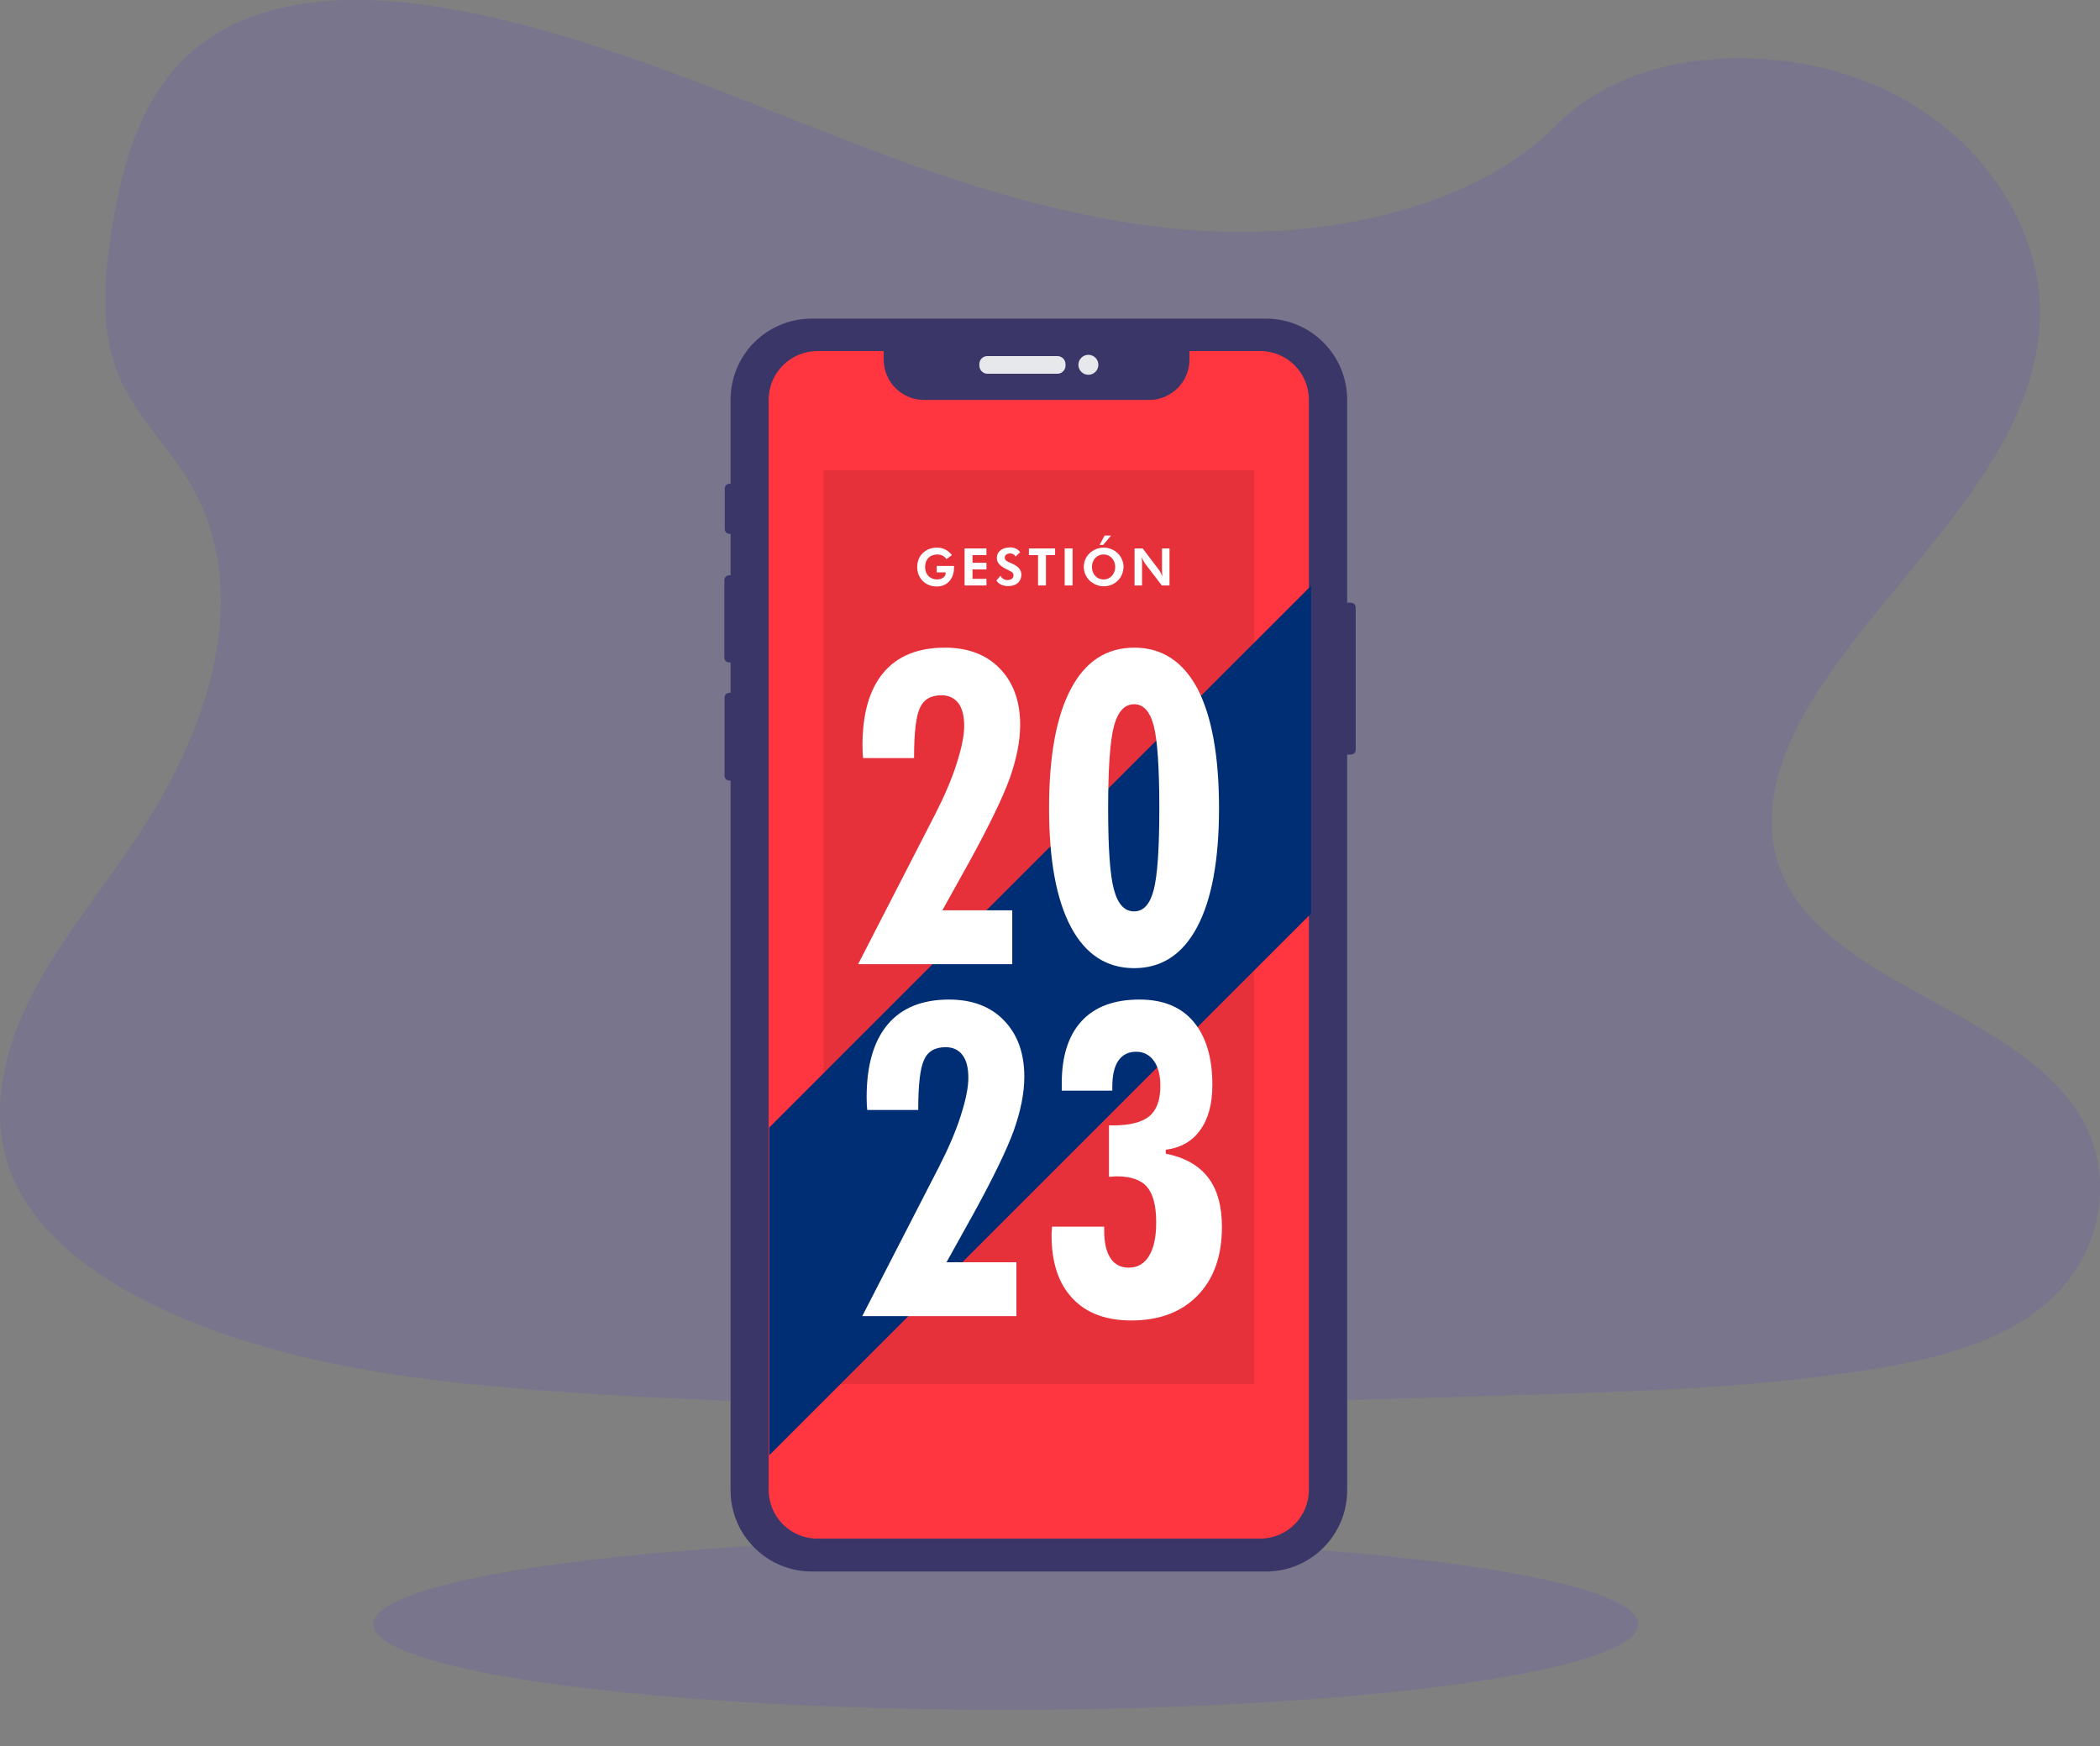 <?xml version="1.0" encoding="utf-8"?>
<!-- Generator: Adobe Illustrator 25.3.1, SVG Export Plug-In . SVG Version: 6.00 Build 0)  -->
<svg version="1.1" id="ae7ad495-543d-4c4b-9483-8059c5566fe6"
	 xmlns="http://www.w3.org/2000/svg" xmlns:xlink="http://www.w3.org/1999/xlink" x="0px" y="0px" viewBox="0 0 1009.5 839.6"
	 style="enable-background:new 0 0 1009.5 839.6;" xml:space="preserve">
<rect x="0" y="0" width="1009.5" height="839.6" fill="#808080" stroke="none"/>
<style type="text/css">
	.st0{opacity:0.1;fill:#3615FF;enable-background:new    ;}
	.st1{fill:#38D39F;}
	.st2{fill:#3A3768;}
	.st3{fill:#FF3540;}
	.st4{fill:#E6E8EC;}
	.st5{opacity:0.1;enable-background:new    ;}
	.st6{fill:#002E74;}
	.st7{fill:#FFFFFF;}
</style>
<path class="st0" d="M586.6,111.4c-64.7-2.3-126.4-23.1-185.2-46S284.2,17.2,221,5.1C180.4-2.7,133.9-3.8,101.2,18
	C69.7,39,59.5,75.1,54,108.7c-4.1,25.3-6.5,51.9,4.7,75.5c7.8,16.4,21.7,30.2,31.4,46c33.5,54.7,9.8,122.2-26.4,175.6
	c-17,25.1-36.8,49-49.9,75.7S-5.4,538.8,6.1,566c11.4,27,38.5,47.2,67.9,61.5c59.7,29,130,37.2,198.6,41.9
	c151.8,10.4,304.5,5.9,456.7,1.4c56.3-1.7,112.9-3.4,168.3-12.1c30.8-4.8,62.6-12.5,84.9-31c28.4-23.5,35.4-63.4,16.4-92.9
	c-31.9-49.5-120-61.8-142.3-114.9c-12.3-29.2,0.3-61.8,18.2-88.9c38.2-58.2,102.3-109.2,105.7-175.7c2.3-45.7-28.5-91.4-76.1-113
	c-49.9-22.6-119.2-19.8-156,17.7C710.4,98.5,643.7,113.4,586.6,111.4z"/>
<ellipse class="st0" cx="483.5" cy="781" rx="304" ry="41.1"/>
<path class="st1" d="M354.3,234.3c0,0,27.7-36.1,42.8-33.3c0,0-16.8,32.2-42.8,37V234.3z"/>
<path class="st1" d="M368.3,189.8c0,0,24.5-27.7,37.7-27.6c0,0-19.3,37-38.7,36.7L368.3,189.8z"/>
<path class="st2" d="M645.1,289.8h4.3c1.3,0,2.3,1,2.3,2.3v68.4c0,1.3-1,2.3-2.3,2.3h-4.3c-1.3,0-2.3-1-2.3-2.3v-68.4
	C642.8,290.8,643.8,289.8,645.1,289.8z"/>
<path class="st2" d="M350.7,232.6h0.4c1.3,0,2.3,1,2.3,2.3v19.5c0,1.3-1,2.3-2.3,2.3h-0.4c-1.3,0-2.3-1-2.3-2.3v-19.5
	C348.4,233.6,349.4,232.6,350.7,232.6z"/>
<path class="st2" d="M350.5,276.6h1c1.3,0,2.3,1,2.3,2.3v37.3c0,1.3-1,2.3-2.3,2.3h-1c-1.3,0-2.3-1-2.3-2.3v-37.3
	C348.2,277.7,349.2,276.6,350.5,276.6z"/>
<path class="st2" d="M350.6,333.1h0.7c1.3,0,2.3,1,2.3,2.3V373c0,1.3-1,2.3-2.3,2.3h-0.7c-1.3,0-2.3-1-2.3-2.3v-37.6
	C348.3,334.1,349.3,333.1,350.6,333.1z"/>
<path class="st2" d="M390.2,153.2h218.4c21.5,0,39,17.5,39,39v524.4c0,21.5-17.5,39-39,39H390.2c-21.5,0-39-17.5-39-39V192.2
	C351.2,170.6,368.6,153.2,390.2,153.2z"/>
<path class="st3" d="M605.8,168.8h-34v4.1c0,10.7-8.7,19.4-19.4,19.4l0,0H444.2c-10.7,0-19.4-8.7-19.4-19.4l0,0v-4.1H393
	c-13,0-23.5,10.5-23.5,23.5l0,0v524c0,13,10.5,23.5,23.5,23.5h212.7c13,0,23.5-10.5,23.5-23.5V192.4
	C629.3,179.4,618.8,168.8,605.8,168.8L605.8,168.8z"/>
<path class="st4" d="M474.7,171.2h33.6c2.1,0,3.9,1.7,3.9,3.9v0.7c0,2.1-1.7,3.9-3.9,3.9h-33.6c-2.1,0-3.9-1.7-3.9-3.9V175
	C470.8,172.9,472.5,171.2,474.7,171.2z"/>
<circle class="st4" cx="523.2" cy="175.4" r="4.8"/>
<rect x="395.9" y="226.2" class="st5" width="206.9" height="439.2"/>
<g>
	<polygon class="st6" points="369.8,542.1 369.8,699.7 630.3,439.2 630.3,281.6 	"/>
</g>
<g>
	<path class="st7" d="M458.6,272.1c0,0.3,0,0.6,0,0.9c0,5.5-3.5,9-8.2,9c-5.6,0-9.5-4-9.5-9.4s4-9.3,9.5-9.3c2.9,0,5.3,1.2,7.2,3.6
		l-2.6,1.9c-1.1-1.4-2.4-2.2-4.5-2.2c-3.5,0-5.8,2.4-5.8,6s2.4,6,5.7,6c2.5,0,4.2-1.3,4.2-3.2v-0.2h-4.3v-3.1L458.6,272.1
		L458.6,272.1z"/>
	<path class="st7" d="M463.7,263.7h10.5v3.2h-6.7v3.7h6.7v3.2h-6.7v4.5h6.7v3.2h-10.5V263.7z"/>
	<path class="st7" d="M481,276.8c0.5,1.3,1.8,2.1,3.3,2.1c1.8,0,2.9-0.9,2.9-2.3c0-1.6-1.5-1.9-3.9-3.2c-2.6-1.4-4.1-2.7-4.1-5.2
		c0-2.8,2.4-5,6.3-5c2.1,0,3.7,0.7,4.9,2.3l-2.2,2.1c-0.5-1-1.4-1.5-2.7-1.5c-1.5,0-2.5,0.9-2.5,2c0,1.6,1.6,2,3.6,2.9
		c3,1.4,4.4,3.1,4.4,5.3c0,3.2-2.3,5.5-6.3,5.5c-2.8,0-4.7-1-5.7-2.7L481,276.8z"/>
	<path class="st7" d="M502.8,281.5H499v-14.6h-4.4v-3.2h12.6v3.2h-4.4L502.8,281.5L502.8,281.5z"/>
	<path class="st7" d="M511.8,263.7h3.8v17.8h-3.8V263.7z"/>
	<path class="st7" d="M537.3,279.2c-1.8,1.8-4.2,2.7-6.7,2.7c-2.2,0-4.3-0.8-6.1-2.1c-2.2-1.8-3.5-4.4-3.5-7.2
		c0-2.5,0.9-4.8,2.8-6.6c1.8-1.7,4.3-2.7,6.8-2.7s4.9,1,6.7,2.7c1.8,1.8,2.8,4.1,2.8,6.6C540,275.2,539.1,277.5,537.3,279.2z
		 M536.1,272.6c0-3.3-2.3-6-5.6-6s-5.6,2.7-5.6,6s2.2,6,5.6,6C533.8,278.6,536.1,275.9,536.1,272.6z M530.3,262h-1.7l2.4-4.5h3.1
		L530.3,262z"/>
	<path class="st7" d="M545.3,263.7h4l7.9,10.4c0.4,0.6,1,1.6,1.6,3.1c-0.2-1.5-0.2-2.7-0.2-3.5v-10h3.6v17.8h-3.7l-8.1-10.6
		c-0.4-0.6-1-1.6-1.6-3.1c0.2,1.5,0.2,2.7,0.2,3.5v10.2h-3.6v-17.8H545.3z"/>
</g>
<g>
	<path class="st7" d="M412.5,463.6l36.9-71.8c4.5-8.8,8-16.9,10.4-24.4c2.4-7.5,3.7-13.6,3.7-18.4c0-4.7-0.9-8.4-2.8-10.9
		c-1.9-2.5-4.6-3.8-8.1-3.8c-5.1,0-8.6,2-10.4,6.1c-1.9,4.1-2.8,12.1-2.8,24.1h-24.5c-0.1-0.7-0.1-1.5-0.2-2.3
		c0-0.9-0.1-2.1-0.1-3.8c0-15.4,3.4-27,10.1-35c6.7-8,16.6-12,29.5-12c11.1,0,19.9,3.3,26.4,10c6.5,6.7,9.8,15.7,9.8,27.1
		c0,7.8-1.7,16.3-5,25.7c-3.4,9.4-9.9,22.8-19.5,40.3L453,437.7h33.6v25.9H412.5z"/>
	<path class="st7" d="M586,388.6c0,24.9-3.5,43.9-10.5,57.1c-7,13.2-17.1,19.8-30.3,19.8c-13.2,0-23.4-6.6-30.4-19.8
		s-10.5-32.2-10.5-57.1c0-25.1,3.5-44.2,10.5-57.4c7-13.2,17.1-19.8,30.5-19.8c13.2,0,23.4,6.6,30.4,19.8
		C582.5,344.4,586,363.5,586,388.6z M532.7,388.8c0,19.1,0.9,32.1,2.8,39c1.9,7,5.1,10.4,9.7,10.4c4.5,0,7.6-3.4,9.4-10.3
		c1.8-6.9,2.7-19.9,2.7-39.2c0-19.6-0.9-32.9-2.7-39.8c-1.8-6.9-5-10.3-9.4-10.3c-4.6,0-7.8,3.5-9.7,10.5
		C533.6,356.3,532.7,369.5,532.7,388.8z"/>
</g>
<g>
	<path class="st7" d="M414.5,632.8l36.9-71.8c4.5-8.8,8-16.9,10.4-24.4c2.4-7.5,3.7-13.6,3.7-18.4c0-4.7-0.9-8.4-2.8-10.9
		c-1.9-2.5-4.6-3.8-8.1-3.8c-5.1,0-8.6,2-10.4,6.1c-1.9,4.1-2.8,12.1-2.8,24.1h-24.5c-0.1-0.7-0.1-1.5-0.2-2.3
		c0-0.9-0.1-2.1-0.1-3.8c0-15.4,3.4-27,10.1-35c6.7-8,16.6-12,29.5-12c11.1,0,19.9,3.3,26.4,10c6.5,6.7,9.8,15.7,9.8,27.1
		c0,7.8-1.7,16.3-5,25.7c-3.4,9.4-9.9,22.8-19.5,40.3L455,606.9h33.6v25.9H414.5z"/>
	<path class="st7" d="M505.7,589.8h25.1v1.8c0,5.8,1,10.3,3,13.3c2,3.1,5,4.6,8.8,4.6c4.3,0,7.5-1.9,9.8-5.7
		c2.3-3.8,3.4-9.1,3.4-16.1c0-8-1.5-13.6-4.4-17c-2.9-3.4-7.8-5.1-14.6-5.1c-0.4,0-1,0-1.8,0.1c-0.8,0.1-1.4,0.1-1.9,0.1v-24.7h2
		c8.1,0,13.9-1.5,17.4-4.4c3.5-2.9,5.3-7.8,5.3-14.5c0-5.1-1-9.2-3.1-12.1c-2.1-2.9-4.9-4.4-8.5-4.4c-3.8,0-6.6,1.4-8.6,4.3
		c-2,2.9-2.9,7.1-2.9,12.8v1.6h-24.3v-3.5c0-13.1,3.2-23.1,9.6-30s15.6-10.3,27.8-10.3c11.2,0,19.9,3.5,25.9,10.6
		c6,7.1,9.1,17.2,9.1,30.4c0,9.1-1.9,16.3-5.8,21.7c-3.8,5.4-9.4,8.6-16.6,9.5v1.9c9.1,1.8,15.8,5.6,20.3,11.4
		c4.5,5.8,6.7,13.8,6.7,23.8c0,14-3.9,25-11.7,33c-7.8,8-18.4,12-31.9,12c-12.2,0-21.7-3.6-28.3-10.7c-6.7-7.1-10-17.2-10-30.4
		c0-0.4,0-1,0.1-1.9C505.7,591,505.7,590.3,505.7,589.8z"/>
</g>
</svg>
